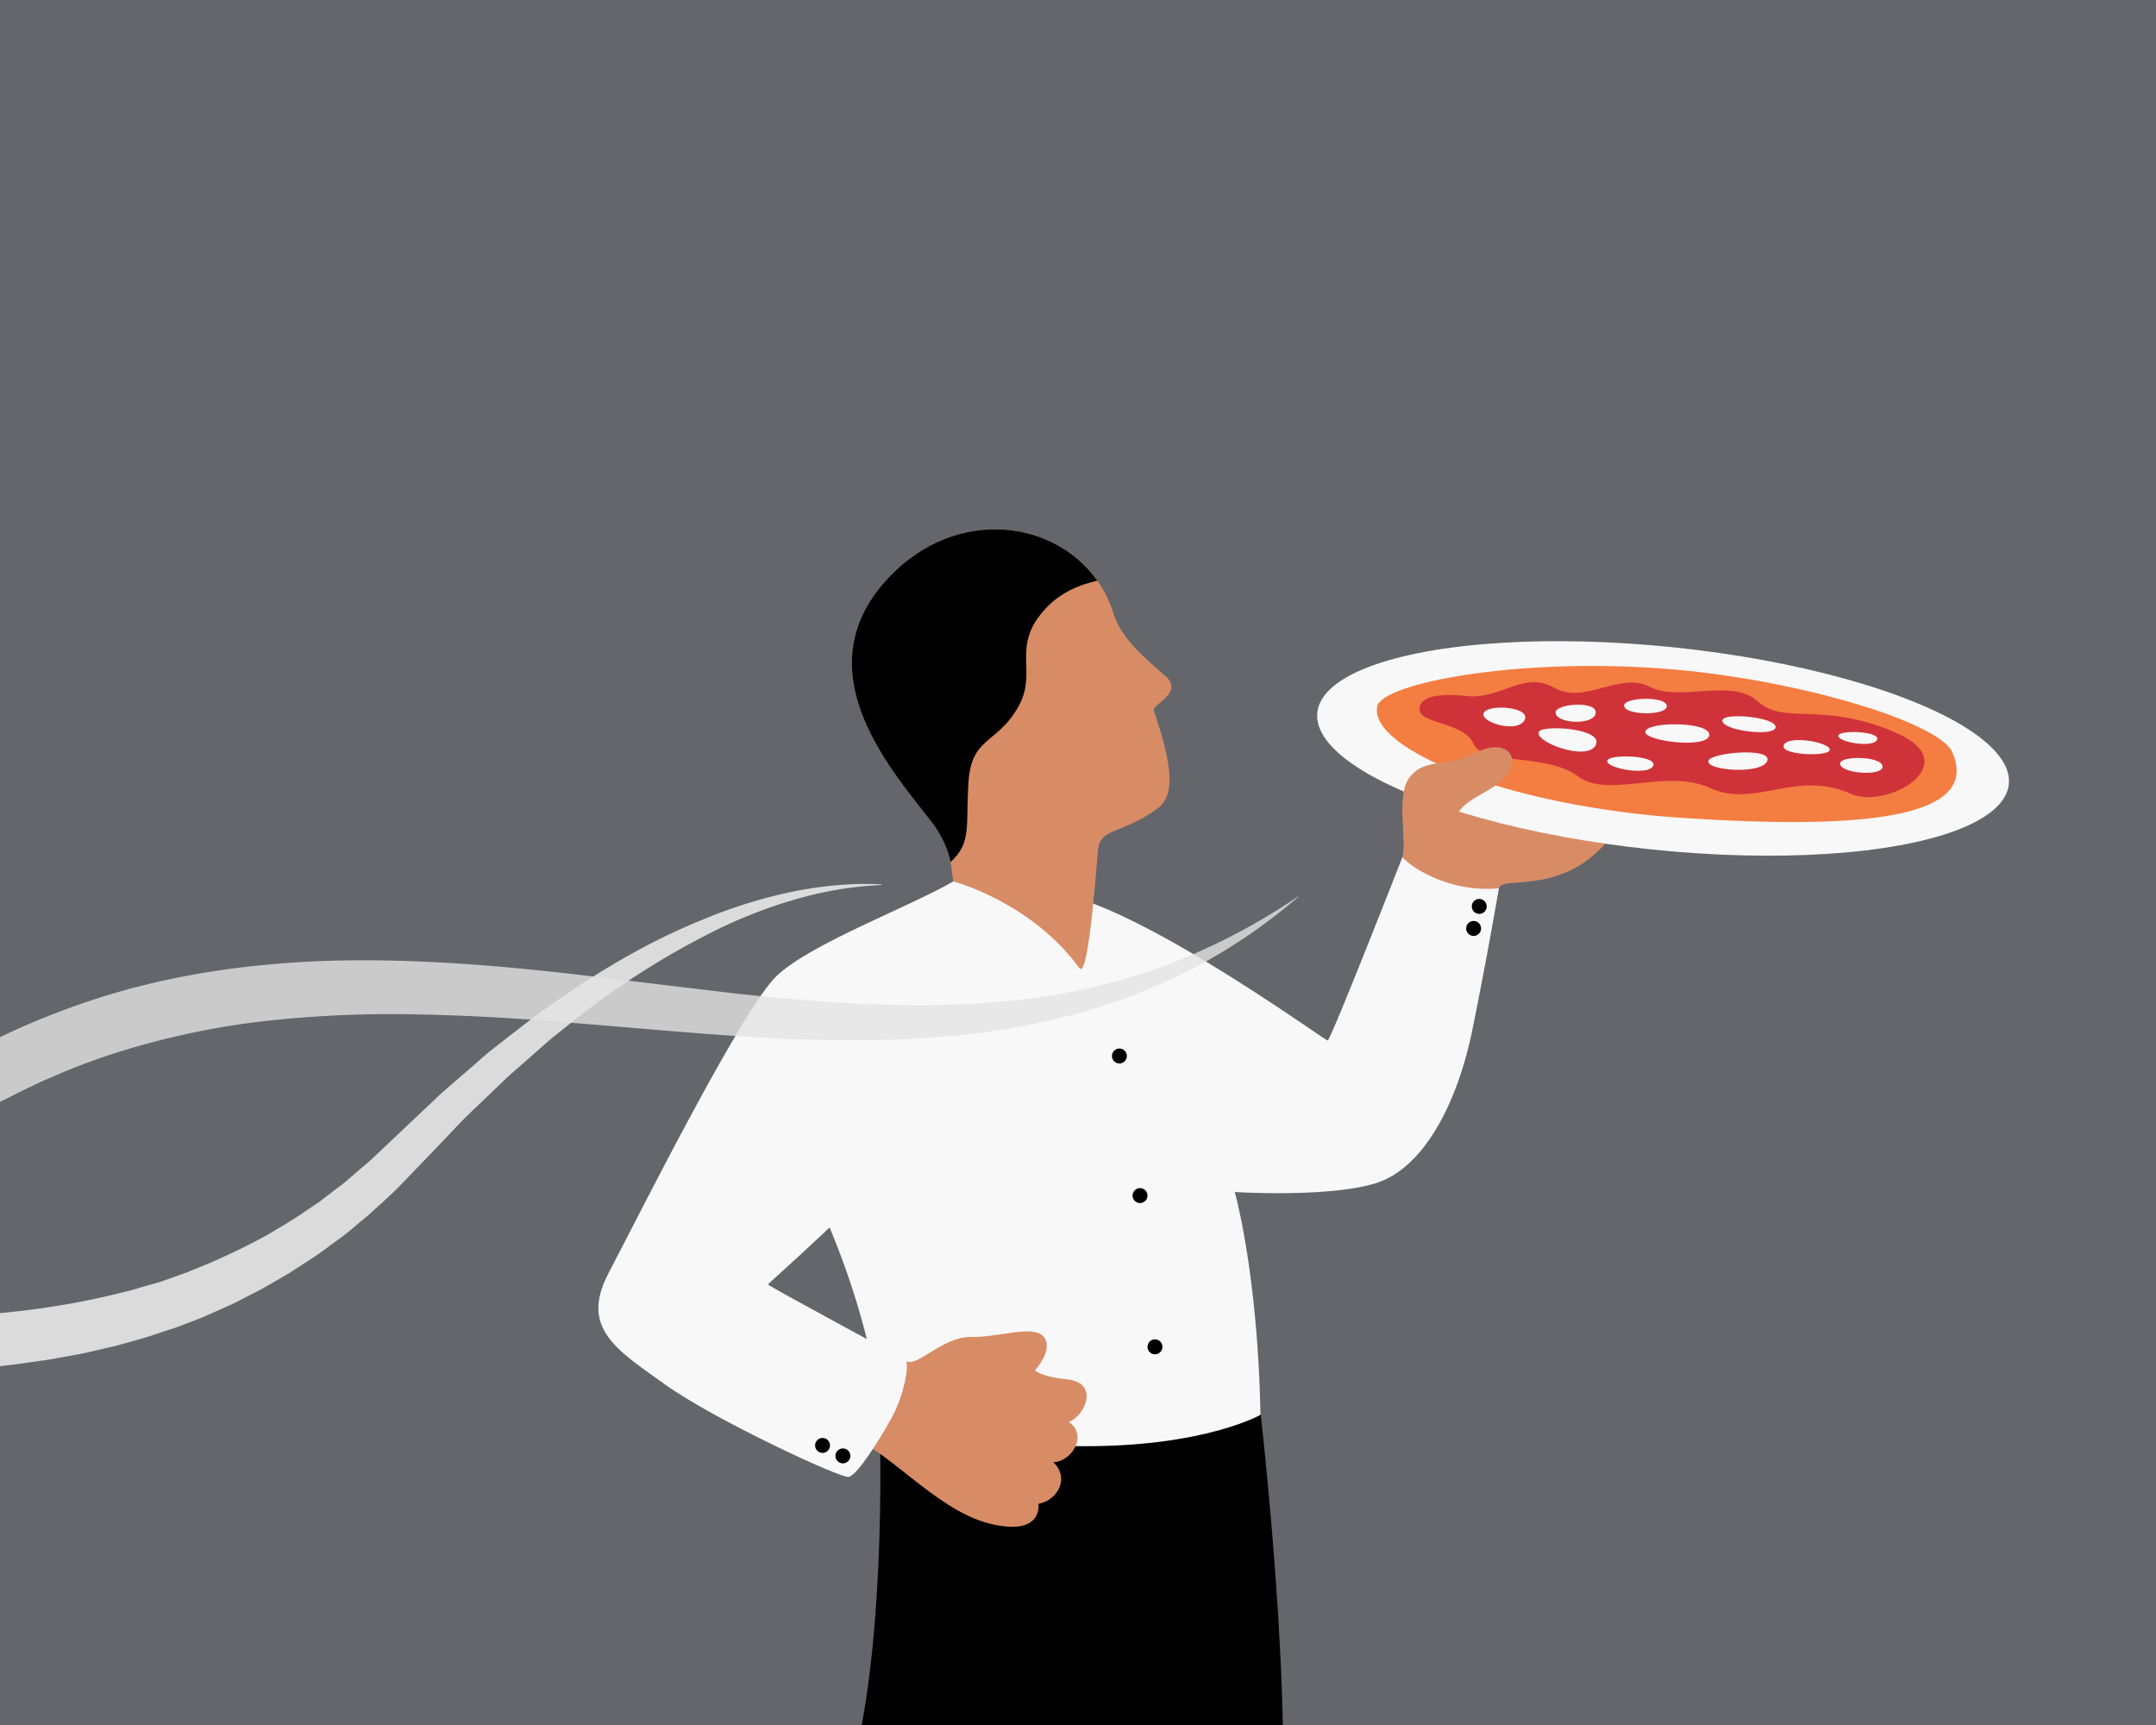 <svg xmlns="http://www.w3.org/2000/svg" xmlns:xlink="http://www.w3.org/1999/xlink" width="1000" height="800" viewBox="0 0 1000 800"><defs><style>.a{fill:#64666b;}.b{clip-path:url(#a);}.c{fill:#d88c65;}.d,.g{fill:#f8f8f8;}.e{fill:#f47d41;}.f{fill:#cf3339;}.g,.h{opacity:0.8;}.h{fill:#e3e3e3;}</style><clipPath id="a"><rect class="a" width="936" height="800" transform="translate(227 112.433)"/></clipPath></defs><g transform="translate(-227 21)"><rect class="a" width="1000" height="800" transform="translate(227 -21)"/><g class="b" transform="translate(0 -133.433)"><g transform="translate(-622.95 357.904)"><path class="c" d="M1127.2,134.925c1.247-6.1,31.461,4.713,53.22-25.646s-66.387-27.864-66.387-27.864l-23.006,11.229-8.732,27.865v14.417l41.439,3.188Z" transform="translate(418.106 31.429)"/><path class="d" d="M1005.172,128.276c41.716,12.2,116,66.4,117.388,66.4s34.648-84.98,34.648-84.98,5.405,6.377,19.126,11.229a60.06,60.06,0,0,0,25.64,3.188s-5.128,30.221-12.2,65.156-22.729,64.463-44.627,71.533c-21.9,6.931-65.693,4.159-65.693,4.159s10.672,37.291,11.919,103.279c1.109,65.988-171.855,40.618-176.983-4.575S888.2,273.837,888.2,273.837l60.7-152.908Z" transform="translate(343.197 42.375)"/><ellipse class="d" cx="47.129" cy="161.183" rx="47.129" ry="161.183" transform="matrix(0.103, -0.995, 0.995, 0.103, 1456.089, 131.92)"/><path class="e" d="M1073.956,64.407c-4.3,19.547,60.288,46.579,142.474,51.847s137.345.416,124.318-30.36c-6.1-14.417-74.147-34.519-134.3-38.955C1137.709,41.81,1076.313,53.871,1073.956,64.407Z" transform="translate(414.808 17.66)"/><path class="f" d="M1088.122,64.389c.97,6.1,20.927,5.545,24.947,15.388s34.371,4.3,48.369,14.972,41.162-3.882,61.535,5.545,39.776-8.734,65.139,2.634c16.77,7.486,54.328-14.14,20.373-28.558-33.955-14.556-51.418-3.188-63.476-14.279s-36.034.416-50.17-6.793c-14-7.209-30.352,8.456-44.35.416S1125.542,59.26,1110.3,57.6,1087.152,58.428,1088.122,64.389Z" transform="translate(420.322 19.757)"/><path class="d" d="M1109.675,61.938c-2.633,4.159,14.829,9.843,18.71,3.743C1132.127,59.442,1112.308,57.779,1109.675,61.938Z" transform="translate(428.567 23.041)"/><path class="d" d="M1133.605,62.039c-.693,5.407,17.74,6.516,18.571.555C1153.008,56.771,1134.159,58.157,1133.605,62.039Z" transform="translate(437.899 22.662)"/><path class="d" d="M1128.183,68c-3.326,4.575,22.313,14.279,26.194,6.377C1158.257,66.614,1130.538,64.95,1128.183,68Z" transform="translate(435.699 25.712)"/><path class="d" d="M1163.6,68.8c.138-4.991,30.49-4.991,29.659,1.525C1192.428,76.7,1163.461,73.093,1163.6,68.8Z" transform="translate(449.482 25.194)"/><path class="d" d="M1151.051,77.669c-2.356,3.466,18.572,7.625,21.066,2.773S1152.853,74.758,1151.051,77.669Z" transform="translate(444.568 29.352)"/><path class="d" d="M1228.342,69.176c-1.94,2.911,15.523,6.377,17.74,2.357S1229.866,66.82,1228.342,69.176Z" transform="translate(474.41 26.199)"/><path class="d" d="M1231.122,75.488c2.356-3.466-18.572-7.625-21.066-2.773C1207.561,77.429,1229.32,78.261,1231.122,75.488Z" transform="translate(467.334 27.235)"/><path class="d" d="M1184.841,78.33c-2.356,4.713,24.669,6.793,27.164.277C1214.5,72.23,1186.781,74.587,1184.841,78.33Z" transform="translate(457.623 28.829)"/><path class="d" d="M1156.5,59.746c.139-3.743,19.542-4.436,19.819.277C1176.458,64.736,1156.362,64.459,1156.5,59.746Z" transform="translate(446.742 21.906)"/><path class="d" d="M1228.8,79c.277-3.743,19.819-3.327,19.68,1.525C1248.482,85.235,1228.386,83.711,1228.8,79Z" transform="translate(474.643 29.548)"/><path class="d" d="M1189.4,64.426c.555-3.743,24.947-1.525,24.669,3.188S1188.711,69.14,1189.4,64.426Z" transform="translate(459.435 24.156)"/><path d="M901.3,441.888h195.416c-1.248-65.849-10.256-144.452-10.256-144.452s-31.461,18.161-102,14S909.477,293,909.477,293,913.219,377.98,901.3,441.888Z" transform="translate(348.253 113.182)"/><g transform="translate(1245.068 0)"><path class="c" d="M945.1,163.3s-.97-7.347-1.247-9.011c-1.109-6.1-4.712-13.17-8.177-17.745-18.017-23.428-59.041-68.344-23.7-110.626,35.341-42.143,94.1-29.389,107.409,13.031,4.019,13.031,16.631,22.181,24.531,29.528s-6.652,12.893-5.821,15.526c6.929,20.656,11.226,38.262,2.079,45.193-16.077,12.061-26.333,9.15-27.858,18.576-.415,2.773-4.3,61.551-8.731,55.729C981.131,172.732,945.1,163.3,945.1,163.3Z" transform="translate(-898.064 -0.001)"/><path d="M1011.9,23.838c-8.316,1.8-17.047,5.545-23.7,12.615-17.324,18.438-3.049,29.389-13.444,46.718-9.7,16.358-21.2,13.308-22.591,33.826s1.663,28.142-8.316,37.291c-1.109-6.1-4.712-13.17-8.177-17.745-18.017-23.428-59.04-68.344-23.7-110.626C942.741-10.681,990.971-5.829,1011.9,23.838Z" transform="translate(-898.064 0.005)"/></g><ellipse cx="3.465" cy="3.466" rx="3.465" ry="3.466" transform="translate(1375.257 305.537)"/><ellipse cx="3.465" cy="3.466" rx="3.465" ry="3.466" transform="translate(1365.694 240.798)"/><ellipse cx="3.465" cy="3.466" rx="3.465" ry="3.466" transform="translate(1382.186 375.684)"/><ellipse cx="3.466" cy="3.465" rx="3.466" ry="3.465" transform="translate(1532.455 178.227) rotate(-87.815)"/><ellipse cx="3.466" cy="3.465" rx="3.466" ry="3.465" transform="translate(1529.845 188.445) rotate(-87.815)"/><path class="c" d="M924.541,282.012c4.712,3.466,17.047-11.368,30.074-11.09s29.1-5.961,33.817,0-4.158,15.526-4.158,15.526,3.465,3.05,14.275,4.02c16.493,1.525,8.593,17.467,1.524,19.824,9.009,6.516,1.109,18.438-7.207,18.715,8.038,7.9,1.247,18.022-6.93,19.269,0,0,2.495,15.527-22.867,9.15s-49.755-37.291-65.139-39.648C882.685,315.283,924.541,282.012,924.541,282.012Z" transform="translate(345.663 103.653)"/><path class="d" d="M977.839,117.8c-19.958,11.645-65.832,28.7-81.77,43.668-16.077,15.111-64.861,112.706-78.167,138.075s3.742,35.489,26.471,51.709,81.354,43.53,84.958,42.7c3.742-.693,13.443-15.665,19.957-27.449,6.375-11.784,7.9-25.092,6.652-26.34s-64.307-34.8-64.03-35.489,41.162-36.044,70.96-69.592C992.668,201.671,977.839,117.8,977.839,117.8Z" transform="translate(314.263 45.504)"/><ellipse cx="3.465" cy="3.465" rx="3.465" ry="3.465" transform="translate(1236.48 427.619) rotate(-19.602)"/><ellipse cx="3.465" cy="3.465" rx="3.465" ry="3.465" transform="translate(1227.039 422.775) rotate(-19.602)"/><path class="c" d="M1082.3,123.775c2.356-6.931-3.465-28.974,3.741-37.43s15.246-3.743,30.629-11.09,21.2,4.159,12.612,12.338-21.621,9.7-22.868,21.072C1105.033,120.032,1082.3,123.775,1082.3,123.775Z" transform="translate(418.102 28.161)"/><path class="g" d="M.393,400.281c6.93,1.386,13.721,2.634,20.512,4.02l20.65,2.911,10.394.97,5.128.416c1.663.139,3.465.277,5.128.416l10.394.277c3.465.139,6.93.277,10.394.139a384.065,384.065,0,0,0,81.631-9.565c26.748-5.961,52.942-14.695,78.859-24.121,25.917-9.565,51.557-20.24,77.473-30.776,26.055-10.4,52.388-20.517,79.552-28.974a474.539,474.539,0,0,1,83.987-18.3c1.8-.277,3.6-.554,5.405-.693l5.405-.416,10.81-.832c1.8-.139,3.6-.139,5.405-.277l5.405-.139,10.81-.277,10.949.277,5.405.139c1.8,0,3.6.139,5.405.277l10.81.97c3.6.277,7.345.554,10.672,1.109l83.156,10.259c27.58,3.327,55.16,6.516,82.6,8.734,27.441,2.079,54.883,3.466,82.185,2.634,27.3-.693,54.328-3.6,80.523-9.7l9.84-2.357c3.188-.832,6.514-1.941,9.7-2.773,1.663-.416,3.188-.97,4.851-1.386l4.712-1.664,4.712-1.664c1.524-.555,3.188-1.109,4.712-1.8a309.726,309.726,0,0,0,36.311-17.051c5.682-3.466,11.642-6.793,17.047-10.674l4.158-2.773,2.079-1.386,1.94-1.525,8.038-6.1a43.131,43.131,0,0,0,3.881-3.188l3.881-3.327c2.495-2.218,5.266-4.3,7.622-6.654l14.968-14.14,15.384-14.556c5.266-4.713,10.672-9.288,15.938-13.863,2.633-2.357,5.266-4.713,8.038-6.931l8.316-6.516c5.682-4.3,11.087-8.734,16.908-12.754,23.006-16.5,47.4-31.192,73.731-41.727a228.255,228.255,0,0,1,40.469-12.615c13.859-2.773,28-4.3,41.855-3.466a.139.139,0,0,1,0,.277,168.281,168.281,0,0,0-40.885,6.931,223.666,223.666,0,0,0-38.39,15.249,372.261,372.261,0,0,0-69.019,45.193c-5.544,4.159-10.533,8.872-15.8,13.447l-7.761,6.793c-2.633,2.357-4.989,4.713-7.484,7.07-4.989,4.852-9.979,9.427-14.829,14.279l-14.275,14.972L1035.4,258.324c-2.495,2.634-5.128,4.991-7.761,7.486l-4.019,3.6c-1.386,1.248-2.633,2.5-4.019,3.6l-8.316,6.931-2.079,1.664-2.217,1.664-4.435,3.188c-5.682,4.436-11.919,8.179-18.017,12.2-3.049,1.941-6.237,3.6-9.424,5.545-1.525.832-3.188,1.8-4.712,2.634l-4.851,2.5-4.851,2.5c-1.663.832-3.188,1.664-4.851,2.357l-9.979,4.436c-1.663.832-3.326,1.386-4.989,2.079l-5.128,1.941-5.128,1.941c-1.663.555-3.465,1.109-5.128,1.664-3.465,1.109-6.93,2.357-10.394,3.327l-10.394,2.911-2.633.693-2.633.555-5.267,1.248c-3.465.832-7.068,1.664-10.533,2.218l-10.672,1.941L862.3,340.67c-3.6.554-7.068.97-10.672,1.386s-7.068.832-10.672,1.109c-7.068.555-14.275,1.248-21.343,1.525-28.55,1.386-56.962.554-85.1-1.248-28.134-1.941-56.13-4.852-83.987-7.9L567.376,325.7c-3.465-.416-6.791-.693-10.117-.97l-9.979-.832c-1.663-.139-3.326-.277-4.989-.277l-4.989-.139-9.979-.277-10.117.139-4.989.139c-1.663,0-3.326,0-4.989.139l-9.979.693-4.989.277c-1.663.139-3.326.416-4.989.555-26.748,2.773-53.358,8.6-79.691,15.942-26.333,7.486-52.388,16.636-78.582,26.062s-52.527,19.131-79.414,27.587l-10.117,3.188-10.117,2.911c-6.791,2.079-13.721,3.743-20.512,5.545-3.465.97-6.93,1.664-10.394,2.5l-10.394,2.357-10.533,1.941c-3.465.555-6.93,1.386-10.533,1.8a356.053,356.053,0,0,1-84.957,3.466c-3.465-.139-7.068-.693-10.533-1.109l-10.533-1.386c-1.8-.139-3.465-.555-5.267-.832l-5.267-.97L40.03,412.2c-6.791-1.664-13.582-3.466-20.373-5.129-6.652-2.079-13.3-4.3-19.957-6.516.416.139.416,0,.416-.139s.139-.139.277-.139Z" transform="translate(0.3 45.827)"/><path class="h" d="M1340.567,123.177a260.963,260.963,0,0,1-28.135,21.072,249.754,249.754,0,0,1-31.045,17.19l-8.177,3.6-8.177,3.327-8.315,3.05c-2.772.97-5.682,1.8-8.454,2.773a301.077,301.077,0,0,1-34.648,8.6c-5.821,1.109-11.78,2.079-17.6,2.911-2.91.416-5.959.693-8.87,1.109s-5.959.555-8.87.832c-11.919,1.109-23.7,1.664-35.619,1.8s-23.7,0-35.48-.416-23.561-1.248-35.341-2.079c-23.422-1.664-46.706-3.882-69.989-5.684-23.145-1.941-46.29-3.327-69.3-3.743a532.288,532.288,0,0,0-68.326,2.773A366.641,366.641,0,0,0,797.976,193.6a305.562,305.562,0,0,0-31.6,11.368l-7.761,3.327-7.623,3.6c-5.128,2.5-10.256,5.129-15.522,7.763l-15.522,7.763c-2.633,1.386-5.128,2.5-7.761,3.882l-7.623,4.159-15.245,8.318-7.623,4.159-7.484,4.3c-9.979,5.822-20.1,11.506-29.8,17.606l-14.83,9.011-14.691,9.427-29.1,19.131-14.83,9.427c-2.495,1.525-4.989,3.188-7.484,4.713l-7.623,4.575-7.623,4.575c-2.495,1.525-4.989,3.05-7.623,4.436l-15.661,8.595c-1.247.693-2.633,1.525-3.88,2.079l-4.019,1.941-8.038,3.882c-5.405,2.634-10.672,5.407-16.215,7.625L476.3,366.194c-1.386.555-2.772,1.248-4.158,1.664l-4.158,1.525-8.454,3.05c-5.544,1.941-11.088,4.02-16.77,5.822l-17.047,4.991-8.454,2.5-4.3,1.248c-1.386.416-2.91.693-4.3,1.109l-17.185,4.159c-5.682,1.386-11.5,2.773-17.186,4.02L356.974,399.6c-11.5,2.079-23.006,4.436-34.648,5.961-11.642,1.664-23.145,3.327-34.787,4.852-.138,0-.138,0-.138-.139s0-.139.138-.139c45.32-12.2,90.363-24.26,133.742-40.48l16.215-6.1c2.772-.97,5.266-2.218,8.038-3.327l7.9-3.466,7.9-3.466,4.019-1.664a33.756,33.756,0,0,0,3.881-1.941l15.384-7.625c5.267-2.357,10.117-5.406,15.107-8.179l7.484-4.159,3.742-2.079c1.247-.693,2.495-1.525,3.742-2.218l14.691-9.011c2.495-1.525,4.851-3.05,7.207-4.713l7.207-4.852L551,302.148c2.356-1.664,4.851-3.327,7.207-4.852l14.414-9.843c9.7-6.654,19.126-13.447,28.966-19.963l14.691-9.843,14.829-9.565c9.84-6.516,20.1-12.477,30.213-18.576l7.623-4.575,7.761-4.3,15.523-8.595,7.761-4.3c2.633-1.386,5.266-2.773,7.9-4.02l15.8-8.041c5.267-2.634,10.395-5.407,15.8-8.041l8.315-3.882,8.454-3.6c11.226-4.575,22.729-8.734,34.371-12.2l8.731-2.5,8.87-2.218c5.959-1.386,11.78-2.634,17.74-3.743,11.919-2.218,23.838-3.882,35.9-4.991,23.976-2.357,47.953-2.5,71.791-1.525s47.26,3.188,70.683,5.822l69.574,8.318c11.5,1.386,23.145,2.5,34.648,3.466s23.006,1.8,34.509,2.218,23.007.555,34.51.277c2.91-.139,5.682-.139,8.593-.277s5.682-.277,8.593-.555c5.682-.416,11.5-.97,17.186-1.525a292.3,292.3,0,0,0,66.94-15.8,296.327,296.327,0,0,0,61.674-32.023h.277Z" transform="translate(111.332 47.474)"/></g></g></g></svg>